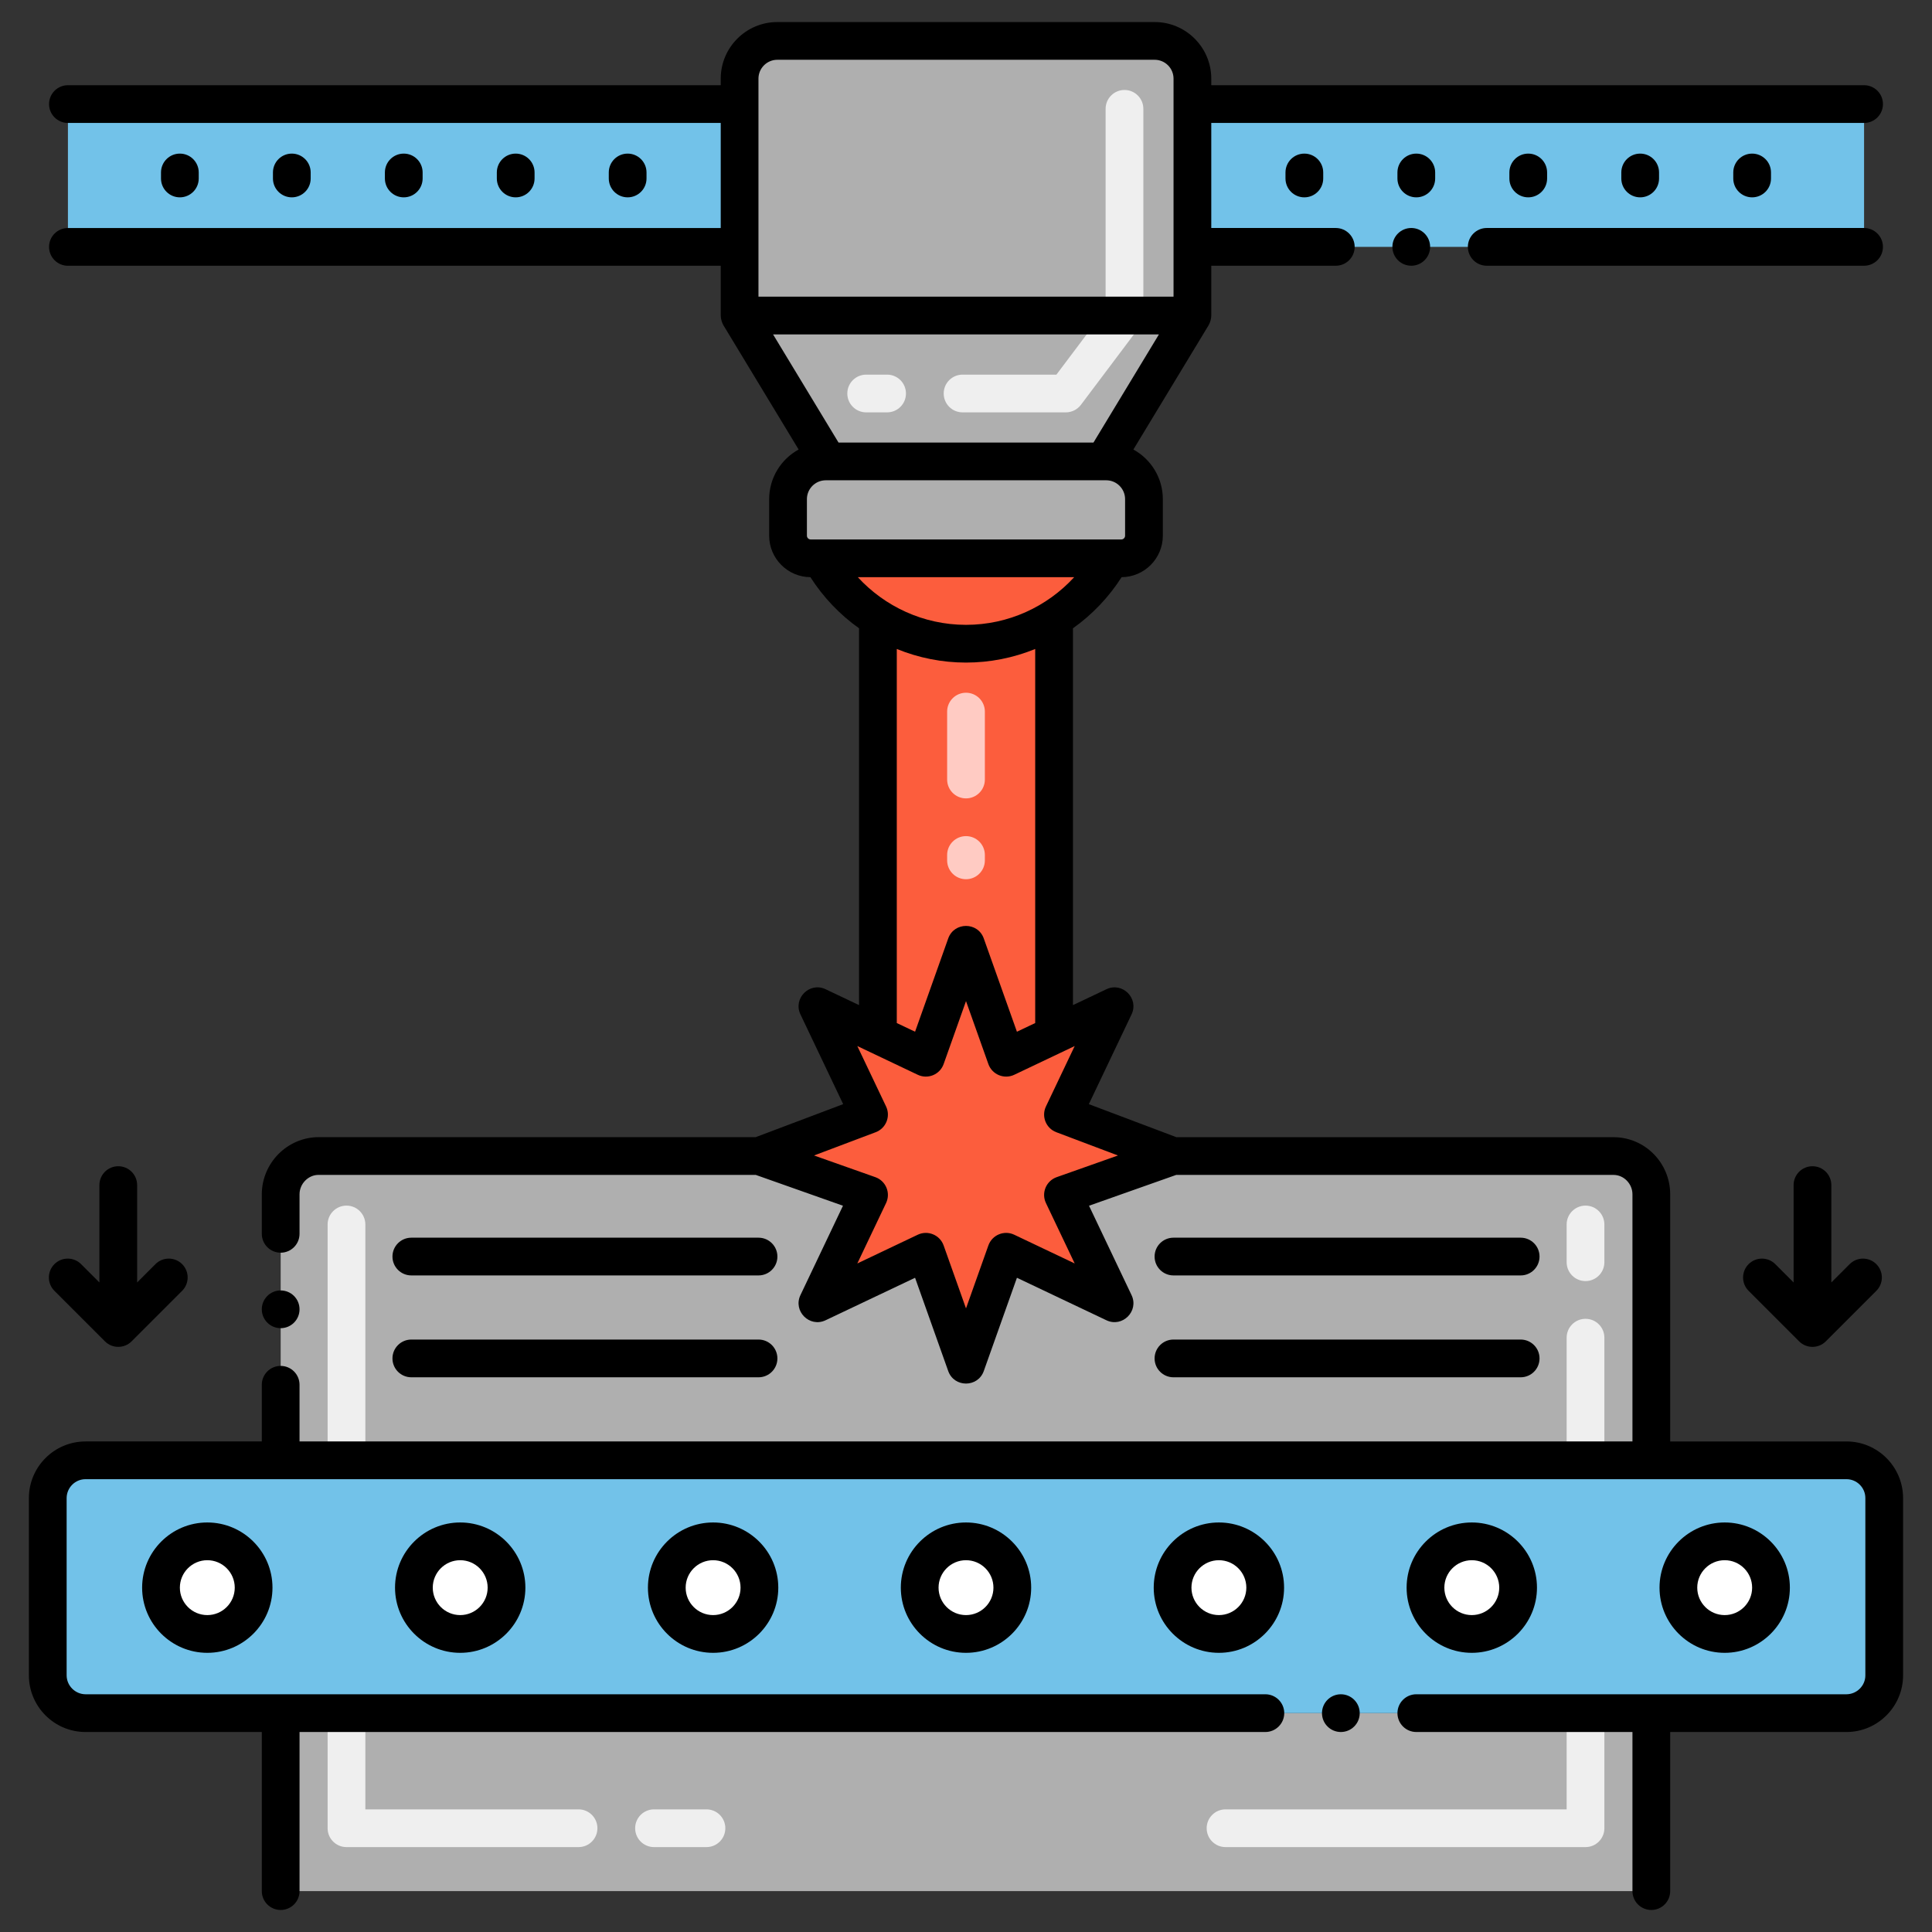 <svg id="Layer_1" enable-background="new 0 0 256 256" height="512" viewBox="0 0 256 256" width="512" xmlns="http://www.w3.org/2000/svg"><rect x="0" y="0" width="256" height="256" fill="#333333" stroke="none"/><g><path d="m158 10.421c0-2.761-2.239-5-5-5h-50c-2.761 0-5 2.239-5 5v31.39l11.7 19.33h-.28c-2.761 0-5 2.239-5 5v4.84c0 1.657 1.343 3 3 3h41.16c1.657 0 3-1.343 3-3v-4.84c0-2.761-2.239-5-5-5h-.28l11.7-19.33z" fill="#afafaf"/><path d="m218.809 158.252v35.24h-181.618v-35.24c0-2.761 2.239-5.068 5-5.068h58.386l14.572 5.148-6.83 14.35c9.817-4.657 6.543-3.102 14.36-6.82l5.32 14.97 5.32-14.97c7.814 3.716 4.546 2.164 14.36 6.82l-6.83-14.35 14.572-5.148h58.387c2.762 0 5.001 2.306 5.001 5.068z" fill="#afafaf"/><path d="m37.191 226.997h181.617v23.586h-181.617z" fill="#afafaf"/><path d="m210.089 244.75h-47.699c-1.381 0-2.5-1.119-2.5-2.5s1.119-2.5 2.5-2.5h45.199v-12.75c0-1.381 1.119-2.5 2.5-2.5s2.5 1.119 2.5 2.5v15.25c0 1.38-1.119 2.5-2.5 2.5z" fill="#efefef"/><path d="m93.61 244.75h-6.949c-1.381 0-2.5-1.119-2.5-2.5s1.119-2.5 2.5-2.5h6.949c1.381 0 2.5 1.119 2.5 2.5s-1.119 2.5-2.5 2.5zm-16.949 0h-30.75c-1.381 0-2.5-1.119-2.5-2.5v-15.25c0-1.381 1.119-2.5 2.5-2.5s2.5 1.119 2.5 2.5v12.75h28.25c1.381 0 2.5 1.119 2.5 2.5s-1.119 2.5-2.5 2.5zm-30.75-48.75c-1.381 0-2.5-1.119-2.5-2.5v-31.25c0-1.381 1.119-2.5 2.5-2.5s2.5 1.119 2.5 2.5v31.25c0 1.38-1.119 2.5-2.5 2.5z" fill="#efefef"/><path d="m210.089 196c-1.381 0-2.5-1.119-2.5-2.5v-16.25c0-1.381 1.119-2.5 2.5-2.5s2.5 1.119 2.5 2.5v16.25c0 1.38-1.119 2.5-2.5 2.5zm0-26.25c-1.381 0-2.5-1.119-2.5-2.5v-5c0-1.381 1.119-2.5 2.5-2.5s2.5 1.119 2.5 2.5v5c0 1.38-1.119 2.5-2.5 2.5z" fill="#efefef"/><path d="m9 13.79h89v18.923h-89z" fill="#72c2e9"/><path d="m158 13.79h89v18.923h-89z" fill="#72c2e9"/><path d="m147.201 73.981c-1.806 3.243-4.398 5.983-7.53 7.936-3.378 2.15-7.383 3.378-11.67 3.378s-8.292-1.228-11.67-3.378c-3.133-1.953-5.725-4.693-7.53-7.936z" fill="#fc5d3d"/><path d="m141.228 54.641h-13.683c-1.381 0-2.5-1.119-2.5-2.5s1.119-2.5 2.5-2.5h12.435l6.52-8.665v-26.555c0-1.381 1.119-2.5 2.5-2.5s2.5 1.119 2.5 2.5v27.39c0 .542-.176 1.07-.502 1.503l-7.772 10.33c-.473.627-1.213.997-1.998.997zm-23.683 0h-2.772c-1.381 0-2.5-1.119-2.5-2.5s1.119-2.5 2.5-2.5h2.772c1.381 0 2.5 1.119 2.5 2.5s-1.119 2.5-2.5 2.5z" fill="#efefef"/><path d="m155.422 153.184-14.572 5.148 6.83 14.35c-9.817-4.657-6.546-3.104-14.36-6.82l-5.32 14.97-5.32-14.97c-7.814 3.716-4.546 2.164-14.36 6.82l6.83-14.35-14.572-5.148 14.572-5.502-6.83-14.35 8.01 3.8 6.35 3.02 5.32-14.97 5.32 14.97 6.35-3.02 8.01-3.8-6.83 14.35z" fill="#fc5d3d"/><path d="m139.67 81.921v55.215l-6.35 3.02-5.32-14.97-5.32 14.97-6.35-3.02v-55.215c3.38 2.15 7.38 3.37 11.67 3.37s8.29-1.22 11.67-3.37z" fill="#fc5d3d"/><path d="m128 116.502c-1.381 0-2.5-1.119-2.5-2.5v-.711c0-1.381 1.119-2.5 2.5-2.5s2.5 1.119 2.5 2.5v.711c0 1.381-1.119 2.5-2.5 2.5zm0-10.711c-1.381 0-2.5-1.119-2.5-2.5v-9c0-1.381 1.119-2.5 2.5-2.5s2.5 1.119 2.5 2.5v9c0 1.38-1.119 2.5-2.5 2.5z" fill="#ffcbc3"/><path d="m244.667 226.997h-233.334c-2.761 0-5-2.239-5-5v-23.5c0-2.761 2.239-5 5-5h233.333c2.761 0 5 2.239 5 5v23.5c.001 2.761-2.238 5-4.999 5z" fill="#72c2e9"/><g fill="#fff"><circle cx="27.47" cy="210.372" r="6.136"/><circle cx="60.98" cy="210.372" r="6.136"/><circle cx="94.49" cy="210.372" r="6.136"/><circle cx="128" cy="210.372" r="6.136"/><circle cx="161.51" cy="210.372" r="6.136"/><circle cx="195.02" cy="210.372" r="6.136"/><circle cx="228.53" cy="210.372" r="6.136"/></g><path d="m41.167 23.649v-.795c0-1.381-1.119-2.5-2.5-2.5s-2.5 1.119-2.5 2.5v.795c0 1.381 1.119 2.5 2.5 2.5s2.5-1.119 2.5-2.5z"/><path d="m26.333 23.649v-.795c0-1.381-1.119-2.5-2.5-2.5s-2.5 1.119-2.5 2.5v.795c0 1.381 1.119 2.5 2.5 2.5s2.5-1.119 2.5-2.5z"/><path d="m56 23.649v-.795c0-1.381-1.119-2.5-2.5-2.5s-2.5 1.119-2.5 2.5v.795c0 1.381 1.119 2.5 2.5 2.5s2.5-1.119 2.5-2.5z"/><path d="m70.833 23.649v-.795c0-1.381-1.119-2.5-2.5-2.5s-2.5 1.119-2.5 2.5v.795c0 1.381 1.119 2.5 2.5 2.5s2.5-1.119 2.5-2.5z"/><path d="m85.667 23.649v-.795c0-1.381-1.119-2.5-2.5-2.5s-2.5 1.119-2.5 2.5v.795c0 1.381 1.119 2.5 2.5 2.5s2.5-1.119 2.5-2.5z"/><path d="m219.833 23.649v-.795c0-1.381-1.119-2.5-2.5-2.5s-2.5 1.119-2.5 2.5v.795c0 1.381 1.119 2.5 2.5 2.5s2.5-1.119 2.5-2.5z"/><path d="m234.667 23.649v-.795c0-1.381-1.119-2.5-2.5-2.5s-2.5 1.119-2.5 2.5v.795c0 1.381 1.119 2.5 2.5 2.5s2.5-1.119 2.5-2.5z"/><path d="m205 23.649v-.795c0-1.381-1.119-2.5-2.5-2.5s-2.5 1.119-2.5 2.5v.795c0 1.381 1.119 2.5 2.5 2.5s2.5-1.119 2.5-2.5z"/><path d="m190.167 22.854c0-1.381-1.119-2.5-2.5-2.5s-2.5 1.119-2.5 2.5v.795c0 1.381 1.119 2.5 2.5 2.5s2.5-1.119 2.5-2.5z"/><path d="m170.333 22.854v.795c0 1.381 1.119 2.5 2.5 2.5s2.5-1.119 2.5-2.5v-.795c0-1.381-1.119-2.5-2.5-2.5s-2.5 1.12-2.5 2.5z"/><circle cx="187" cy="32.71" r="2.5"/><path d="m247 30.21h-50c-1.38 0-2.5 1.13-2.5 2.5 0 1.38 1.12 2.5 2.5 2.5h50c1.38 0 2.5-1.12 2.5-2.5 0-1.37-1.12-2.5-2.5-2.5z"/><circle cx="37.19" cy="173.49" r="2.5"/><path d="m18.833 210.372c0 4.762 3.874 8.636 8.636 8.636s8.636-3.874 8.636-8.636-3.874-8.637-8.636-8.637-8.636 3.875-8.636 8.637zm12.273 0c0 2.005-1.631 3.636-3.636 3.636s-3.636-1.631-3.636-3.636 1.631-3.637 3.636-3.637 3.636 1.632 3.636 3.637z"/><path d="m52.343 210.372c0 4.762 3.875 8.636 8.637 8.636s8.636-3.874 8.636-8.636-3.874-8.637-8.636-8.637-8.637 3.875-8.637 8.637zm12.273 0c0 2.005-1.631 3.636-3.636 3.636s-3.637-1.631-3.637-3.636 1.631-3.637 3.637-3.637c2.005 0 3.636 1.632 3.636 3.637z"/><path d="m85.854 210.372c0 4.762 3.874 8.636 8.636 8.636s8.637-3.874 8.637-8.636-3.875-8.637-8.637-8.637-8.636 3.875-8.636 8.637zm12.272 0c0 2.005-1.631 3.636-3.637 3.636-2.005 0-3.636-1.631-3.636-3.636s1.631-3.637 3.636-3.637c2.006 0 3.637 1.632 3.637 3.637z"/><path d="m119.364 210.372c0 4.762 3.874 8.636 8.636 8.636s8.636-3.874 8.636-8.636-3.874-8.637-8.636-8.637-8.636 3.875-8.636 8.637zm12.272 0c0 2.005-1.631 3.636-3.636 3.636s-3.636-1.631-3.636-3.636 1.631-3.637 3.636-3.637 3.636 1.632 3.636 3.637z"/><path d="m152.874 210.372c0 4.762 3.875 8.636 8.637 8.636s8.636-3.874 8.636-8.636-3.874-8.637-8.636-8.637-8.637 3.875-8.637 8.637zm12.272 0c0 2.005-1.631 3.636-3.636 3.636s-3.637-1.631-3.637-3.636 1.631-3.637 3.637-3.637c2.005 0 3.636 1.632 3.636 3.637z"/><path d="m195.02 219.008c4.762 0 8.637-3.874 8.637-8.636s-3.875-8.637-8.637-8.637-8.636 3.875-8.636 8.637 3.874 8.636 8.636 8.636zm0-12.273c2.005 0 3.637 1.631 3.637 3.637 0 2.005-1.631 3.636-3.637 3.636-2.005 0-3.636-1.631-3.636-3.636s1.631-3.637 3.636-3.637z"/><path d="m237.167 210.372c0-4.762-3.874-8.637-8.636-8.637s-8.636 3.875-8.636 8.637 3.874 8.636 8.636 8.636 8.636-3.874 8.636-8.636zm-12.273 0c0-2.005 1.631-3.637 3.636-3.637s3.636 1.631 3.636 3.637c0 2.005-1.631 3.636-3.636 3.636s-3.636-1.631-3.636-3.636z"/><path d="m244.67 191h-23.361v-32.748c0-4.173-3.364-7.568-7.5-7.568h-57.931l-11.602-4.378 5.662-11.896c1.006-2.113-1.202-4.339-3.329-3.333l-4.438 2.107v-49.933c2.552-1.81 4.749-4.115 6.447-6.772 3.016-.02 5.463-2.478 5.463-5.498v-4.84c0-2.833-1.579-5.302-3.902-6.578l9.961-16.457c.225-.371.361-.903.361-1.294v-6.602h16.499c1.38 0 2.5-1.12 2.5-2.5 0-1.37-1.12-2.5-2.5-2.5h-16.5v-13.919h86.5c1.381 0 2.5-1.119 2.5-2.5s-1.119-2.5-2.5-2.5h-86.5v-.87c0-4.136-3.364-7.5-7.5-7.5h-50c-4.136 0-7.5 3.364-7.5 7.5v.87h-86.5c-1.381 0-2.5 1.119-2.5 2.5s1.119 2.5 2.5 2.5h86.5v13.923h-86.5c-1.381 0-2.5 1.119-2.5 2.5s1.119 2.5 2.5 2.5h86.5v6.597c0 .442.167.973.361 1.294l9.961 16.457c-2.324 1.275-3.903 3.745-3.903 6.578v4.84c0 3.02 2.447 5.478 5.463 5.498 1.701 2.661 3.901 4.968 6.447 6.772v49.933l-4.438-2.107c-2.125-1.006-4.336 1.219-3.329 3.333l5.662 11.896-11.591 4.374h-57.943c-4.12.02-7.49 3.42-7.5 7.57v5.24c0 1.38 1.12 2.5 2.5 2.5s2.5-1.12 2.5-2.5v-5.24c0-1.39 1.15-2.56 2.5-2.57h57.948l11.561 4.087-5.637 11.844c-1.006 2.113 1.202 4.339 3.329 3.333l11.861-5.631 4.393 12.359c.786 2.214 3.926 2.209 4.711 0l4.393-12.359 11.86 5.631c2.117 1.004 4.338-1.212 3.329-3.333l-5.637-11.844 11.55-4.083h57.958c1.355 0 2.5 1.176 2.5 2.568v32.749h-176.619v-7.51c0-1.38-1.12-2.5-2.5-2.5s-2.5 1.12-2.5 2.5v7.51h-23.36c-4.13 0-7.5 3.36-7.5 7.5v23.5c0 4.13 3.37 7.5 7.5 7.5h23.362v21.083c0 1.381 1.119 2.5 2.5 2.5s2.5-1.119 2.5-2.5v-21.083h127.978c1.37 0 2.5-1.12 2.5-2.5s-1.12-2.49-2.49-2.5h-.01c-7.107 0-149.236 0-156.34 0-1.37-.01-2.49-1.13-2.5-2.5v-23.5c.01-1.38 1.13-2.5 2.5-2.5h233.34c1.37 0 2.5 1.12 2.5 2.5v23.5c0 1.37-1.13 2.49-2.5 2.5-18.052 0-39.059 0-57 0-1.38 0-2.5 1.12-2.5 2.5s1.12 2.5 2.5 2.5h28.639v21.083c0 1.381 1.119 2.5 2.5 2.5s2.5-1.119 2.5-2.5v-21.083h23.361c4.13 0 7.49-3.37 7.5-7.5v-23.5c-.01-4.14-3.37-7.5-7.5-7.5zm-137.25-119.519c-.276 0-.5-.224-.5-.5v-4.84c0-1.378 1.122-2.5 2.5-2.5h37.16c1.378 0 2.5 1.122 2.5 2.5v4.84c0 .276-.224.5-.5.5-15.522 0-25.608 0-41.16 0zm-6.92-61.06c0-1.378 1.122-2.5 2.5-2.5h50c1.378 0 2.5 1.122 2.5 2.5v28.89h-55zm53.064 33.89-8.673 14.33h-33.782l-8.674-14.33zm-11.231 32.17c-3.587 3.905-8.714 6.314-14.333 6.314-5.669 0-10.794-2.46-14.333-6.314zm-23.503 9.512c2.89 1.177 5.994 1.802 9.17 1.802 3.178 0 6.285-.626 9.17-1.8v49.563l-2.422 1.15-4.393-12.359c-.786-2.214-3.926-2.209-4.711 0l-4.393 12.359-2.422-1.15v-49.565zm21.187 69.986c-1.396.493-2.062 2.091-1.424 3.431l3.81 8.005-8.009-3.807c-1.337-.636-2.934.025-3.429 1.421l-2.965 8.341-2.964-8.341c-.496-1.397-2.092-2.056-3.429-1.421l-8.009 3.807 3.81-8.005c.639-1.342-.029-2.938-1.424-3.431l-8.121-2.871 8.17-3.083c1.367-.515 2.004-2.093 1.375-3.413l-3.81-8.005 8.009 3.807c1.333.633 2.932-.02 3.429-1.421l2.964-8.341 2.964 8.341c.495 1.393 2.088 2.057 3.429 1.421l8.009-3.807-3.81 8.005c-.628 1.319.006 2.897 1.375 3.413l8.17 3.083z"/><circle cx="177.67" cy="227" r="2.5"/><path d="m54.503 169h46.006c1.381 0 2.5-1.119 2.5-2.5s-1.119-2.5-2.5-2.5h-46.006c-1.381 0-2.5 1.119-2.5 2.5s1.12 2.5 2.5 2.5z"/><path d="m155.49 169h46.006c1.381 0 2.5-1.119 2.5-2.5s-1.119-2.5-2.5-2.5h-46.006c-1.381 0-2.5 1.119-2.5 2.5s1.119 2.5 2.5 2.5z"/><path d="m54.503 182.498h46.006c1.381 0 2.5-1.119 2.5-2.5s-1.119-2.5-2.5-2.5h-46.006c-1.381 0-2.5 1.119-2.5 2.5s1.12 2.5 2.5 2.5z"/><path d="m155.49 182.498h46.006c1.381 0 2.5-1.119 2.5-2.5s-1.119-2.5-2.5-2.5h-46.006c-1.381 0-2.5 1.119-2.5 2.5s1.119 2.5 2.5 2.5z"/><path d="m20.598 167.505-2.426 2.427v-12.9c0-1.381-1.119-2.5-2.5-2.5s-2.5 1.119-2.5 2.5v12.9l-2.427-2.427c-.976-.977-2.56-.977-3.535 0-.977.976-.977 2.559 0 3.535l6.692 6.692c.98.982 2.566.976 3.538.002l6.694-6.695c.976-.976.976-2.559 0-3.536-.977-.974-2.56-.975-3.536.002z"/><path d="m248.624 167.505c-.976-.977-2.56-.977-3.535 0l-2.427 2.427v-12.9c0-1.381-1.119-2.5-2.5-2.5s-2.5 1.119-2.5 2.5v12.9l-2.426-2.427c-.977-.977-2.56-.976-3.536 0-.977.977-.977 2.56 0 3.536l6.694 6.695c.981.982 2.566.972 3.538-.002l6.692-6.692c.976-.978.976-2.561 0-3.537z"/></g></svg>